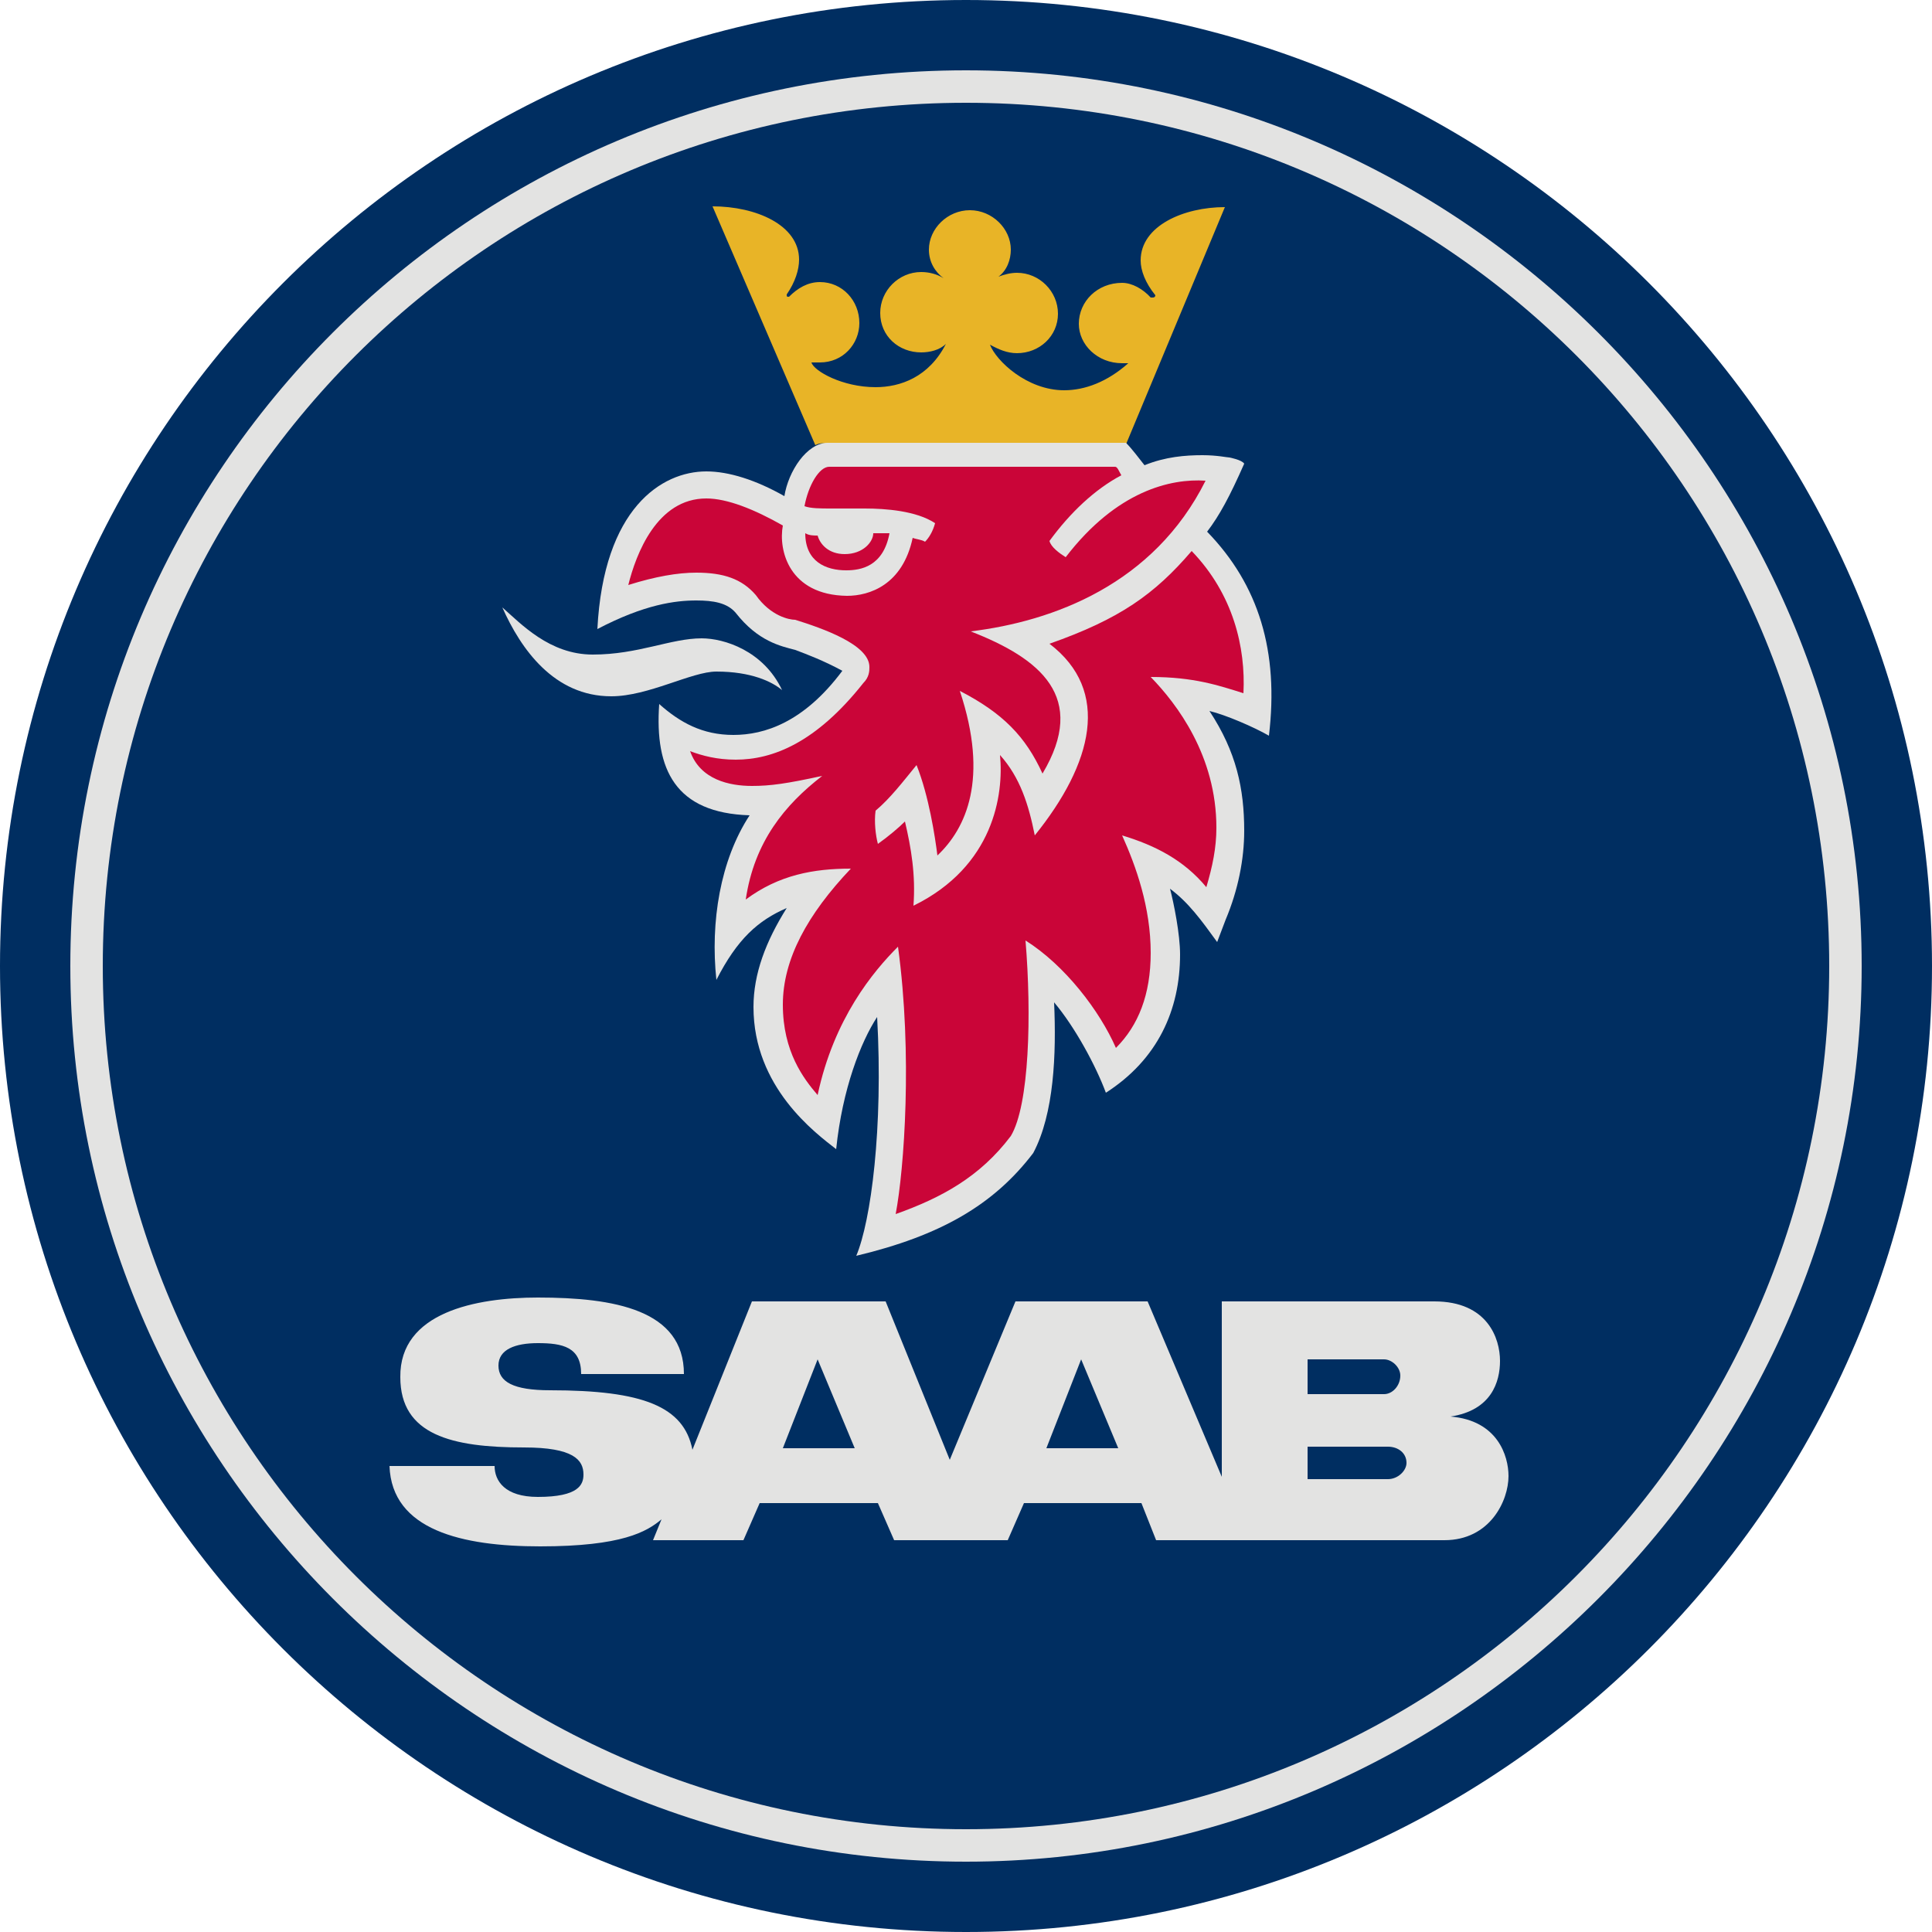 <?xml version="1.0" encoding="utf-8"?>
<!-- Generator: Adobe Illustrator 19.2.1, SVG Export Plug-In . SVG Version: 6.00 Build 0)  -->
<svg version="1.1" id="Laag_1" xmlns="http://www.w3.org/2000/svg" xmlns:xlink="http://www.w3.org/1999/xlink" x="0px" y="0px"
	 viewBox="0 0 250 250" style="enable-background:new 0 0 250 250;" xml:space="preserve">
<style type="text/css">
	.st0{fill-rule:evenodd;clip-rule:evenodd;fill:#002E61;}
	.st1{fill-rule:evenodd;clip-rule:evenodd;fill:#E3E3E2;}
	.st2{fill-rule:evenodd;clip-rule:evenodd;fill:#E8B427;}
	.st3{fill-rule:evenodd;clip-rule:evenodd;fill:#CA0538;}
</style>
<g>
	<path class="st0" d="M250,125C250,56,194,0,125,0C56,0,0,56,0,125c0,69,56,125,125,125C194,250,250,194,250,125L250,125z"/>
	<path class="st1" d="M125,9.1c63.7,0,115.9,52,115.9,115.9c0,63.7-52.2,115.9-115.9,115.9C61,240.9,9.1,188.7,9.1,125
		C9.1,61,61,9.1,125,9.1L125,9.1z"/>
	<path class="st0" d="M236.7,125c0-61.8-50.1-111.7-111.7-111.7C63.4,13.3,13.3,63.2,13.3,125c0,61.6,50.1,111.7,111.7,111.7
		C186.6,236.7,236.7,186.6,236.7,125L236.7,125z"/>
	<path class="st1" d="M65,78.6c2.4,2.1,6.1,6.1,11.7,6.1c5.9,0,10.1-2.1,14.1-2.1c2.9,0,8,1.6,10.4,6.7c-1.3-1.1-4-2.4-8.5-2.4
		c-3.2,0-8.8,3.2-13.6,3.2C71.7,90.1,67.4,84,65,78.6L65,78.6z"/>
	<path class="st2" d="M105.5,57.6L92.2,26.7c5.6,0,11.2,2.4,11.2,6.9c0,1.3-0.5,2.9-1.6,4.5c0,0.3,0,0.3,0.3,0.3l0,0
		c1.1-1.1,2.4-1.9,4-1.9c2.9,0,5.1,2.4,5.1,5.3c0,2.7-2.1,5.1-5.1,5.1c-0.3,0-0.8,0-1.1,0c0.3,1.1,4,3.2,8.3,3.2
		c3.2,0,6.9-1.3,9.1-5.6c-0.8,0.8-2.1,1.1-3.2,1.1c-2.9,0-5.3-2.1-5.3-5.1c0-2.9,2.4-5.3,5.3-5.3c1.1,0,2.1,0.3,2.9,0.8
		c-1.1-0.8-1.9-2.1-1.9-3.7c0-2.7,2.4-5.1,5.3-5.1c2.9,0,5.3,2.4,5.3,5.1c0,1.3-0.5,2.7-1.6,3.5c0.8-0.3,1.6-0.5,2.4-0.5
		c2.9,0,5.3,2.4,5.3,5.3c0,2.9-2.4,5.1-5.3,5.1c-1.3,0-2.4-0.5-3.5-1.1c0.8,2.1,4.8,5.9,9.6,5.9c2.7,0,5.6-1.1,8.3-3.5
		c-0.3,0-0.5,0-0.8,0c-3.2,0-5.6-2.4-5.6-5.1c0-2.9,2.4-5.3,5.6-5.3c1.3,0,2.7,0.8,3.7,1.9c0,0,0,0,0.3,0c0,0,0.3,0,0.3-0.3
		c-1.3-1.6-1.9-3.2-1.9-4.5c0-4.5,5.6-6.9,10.9-6.9l-12.8,30.7h-38.6C106.6,57.3,106.1,57.3,105.5,57.6L105.5,57.6z"/>
	<path class="st1" d="M101.5,64.2c0.5-3.2,2.9-6.9,5.6-6.9h38.6c0.8,0.8,1.6,1.9,2.4,2.9c2.7-1.1,5.3-1.3,7.5-1.3
		c1.9,0,3.2,0.3,3.5,0.3c0,0,1.6,0.3,1.9,0.8c-1.9,4.3-3.2,6.7-4.8,8.8c6.7,6.9,9.3,15.5,8,26.4c-1.9-1.1-5.6-2.7-7.7-3.2
		c3.5,5.3,4.5,10.1,4.5,15.5c0,3.7-0.8,7.7-2.4,11.5l-1.1,2.9c-2.1-2.9-3.7-5.1-6.1-6.9c0.5,1.9,1.3,5.9,1.3,8.5
		c0,7.2-2.9,13.6-9.6,17.9c-1.3-3.5-4-8.5-6.7-11.7c0.3,6.7,0,14.4-2.7,19.5c-5.1,6.7-12,10.7-22.9,13.3c1.9-4.5,3.5-16.5,2.7-30.9
		c-2.1,3.2-4.5,9.3-5.3,17.1c-2.7-2.1-10.7-8-10.7-18.4c0-4.3,1.6-8.5,4.3-12.8c-3.7,1.6-6.4,4-9.1,9.3c-0.8-7.5,0.5-15.5,4.3-21.3
		c-9.6-0.3-12.3-5.9-11.7-14.4c2.7,2.4,5.6,4,9.6,4c4,0,9.1-1.6,14.1-8.3c-2.4-1.3-4.5-2.1-6.1-2.7c-1.9-0.5-4.8-1.1-7.7-4.8
		c-1.1-1.3-2.9-1.6-5.1-1.6c-2.7,0-6.7,0.5-12.8,3.7C78.1,65.8,85.6,61,91.4,61C94.3,61,97.8,62.1,101.5,64.2L101.5,64.2z"/>
	<path class="st1" d="M69.6,167.9c9.9,0,18.9,1.6,18.9,9.9H75.2c0-3.5-2.4-4-5.6-4c-2.9,0-5.1,0.8-5.1,2.9c0,2.1,1.9,3.2,6.7,3.2
		c12,0,17.3,2.1,18.4,7.7l7.7-19.2h17.3l8.3,20.5l8.5-20.5h17.1l9.6,22.7v-22.7h27.5c6.9,0,8.5,4.8,8.5,7.7c0,2.7-1.1,6.4-6.4,7.2
		c6.1,0.5,7.5,5.1,7.5,7.7c0,3.2-2.4,8.3-8.3,8.3h-37.3l-1.9-4.8h-15.2l-2.1,4.8h-14.7l-2.1-4.8H98.3l-2.1,4.8H84.5l1.1-2.7
		c-1.9,1.6-5.1,3.5-15.7,3.5c-10.1,0-19.2-2.1-19.5-10.4H64c0,1.9,1.3,4,5.6,4c5.3,0,5.9-1.6,5.9-2.9c0-1.9-1.3-3.5-7.7-3.5
		c-9.3,0-16-1.6-16-9.1C51.7,169.8,61.6,167.9,69.6,167.9L69.6,167.9z M135.4,187.4h9.3l-4.8-11.5L135.4,187.4L135.4,187.4z
		 M101.3,187.4h9.3l-4.8-11.5L101.3,187.4L101.3,187.4z M179.1,180.4c1.1,0,2.1-1.1,2.1-2.4c0-1.1-1.1-2.1-2.1-2.1h-9.9v4.5H179.1
		L179.1,180.4z M169.2,191.4h10.4c1.3,0,2.4-1.1,2.4-2.1c0-1.3-1.1-2.1-2.4-2.1h-10.4V191.4L169.2,191.4z"/>
	<path class="st3" d="M113,69c0,1.1-1.3,2.7-3.7,2.7c-2.1,0-3.2-1.3-3.5-2.4c-0.5,0-1.1,0-1.6-0.3c0,3.7,2.7,4.8,5.3,4.8
		c1.9,0,4.8-0.5,5.6-4.8C114.6,69,113.8,69,113,69L113,69z"/>
	<path class="st3" d="M101.3,68c-3.7-2.1-7.2-3.5-9.9-3.5c-6.4,0-9.1,7.2-10.1,11.2c3.5-1.1,6.4-1.6,8.8-1.6c3.5,0,5.9,0.8,7.7,2.9
		c1.9,2.7,4.3,3.2,5.1,3.2c3.5,1.1,9.6,3.2,9.6,6.1c0,0.5,0,1.3-0.8,2.1c-6.1,7.7-11.7,9.9-16.5,9.9c-2.4,0-4.3-0.5-5.9-1.1
		c1.3,3.7,5.1,4.5,8,4.5c2.4,0,4.5-0.3,9.1-1.3c-4.8,3.7-8.8,8.5-9.9,16c4.3-3.2,8.8-4,13.6-4c-5.6,5.9-8.8,11.7-8.8,17.6
		c0,6.1,2.7,9.6,4.5,11.7c2.1-9.9,7.2-16,10.4-19.2c1.9,13.9,0.8,28.8-0.3,34.6c5.9-2.1,10.9-4.8,14.9-10.1c2.4-4,2.7-15.7,1.9-25.3
		c5.1,3.2,9.6,9.1,11.7,13.9c2.9-2.9,4.5-6.9,4.5-12.3c0-5.9-1.9-11.2-3.7-15.2c4.3,1.3,8,3.2,10.9,6.7c0.8-2.7,1.3-5.1,1.3-7.7
		c0-9.3-5.1-16-8.5-19.5c5.6,0,8.8,1.1,12,2.1c0.3-5.9-1.3-12.8-6.7-18.4c-4.8,5.6-9.3,8.8-18.4,12c8,6.1,5.6,15.5-1.9,24.8
		c-0.8-4-1.9-7.5-4.5-10.4c0.5,5.1-0.8,14.4-11.2,19.5c0.3-4-0.3-7.5-1.1-10.9c-0.8,0.8-2.1,1.9-3.5,2.9c-0.3-1.1-0.5-2.9-0.3-4.3
		c1.9-1.6,3.5-3.7,5.3-5.9c1.6,4,2.4,9.3,2.7,11.7c3.7-3.5,6.7-9.9,2.9-21.3c5.6,2.9,8.5,5.9,10.7,10.7c5.9-9.9-0.3-14.9-9.3-18.4
		c10.7-1.3,23.7-6.1,30.4-19.5c-4.5-0.3-11.5,1.3-18.1,9.9c-0.8-0.5-1.9-1.3-2.1-2.1c2.7-3.7,5.9-6.7,9.3-8.5
		c-0.3-0.5-0.5-1.1-0.8-1.1h-37c-1.3,0-2.7,2.4-3.2,5.1c0.8,0.3,2.1,0.3,3.5,0.3c1.3,0,2.7,0,4.3,0c2.7,0,6.7,0.3,9.1,1.9
		c-0.3,1.1-0.8,1.9-1.3,2.4c-0.5-0.3-1.1-0.3-1.6-0.5c-1.3,6.1-5.6,7.5-8.5,7.5C102.1,77,100.7,71.2,101.3,68L101.3,68z"/>
</g>
</svg>
